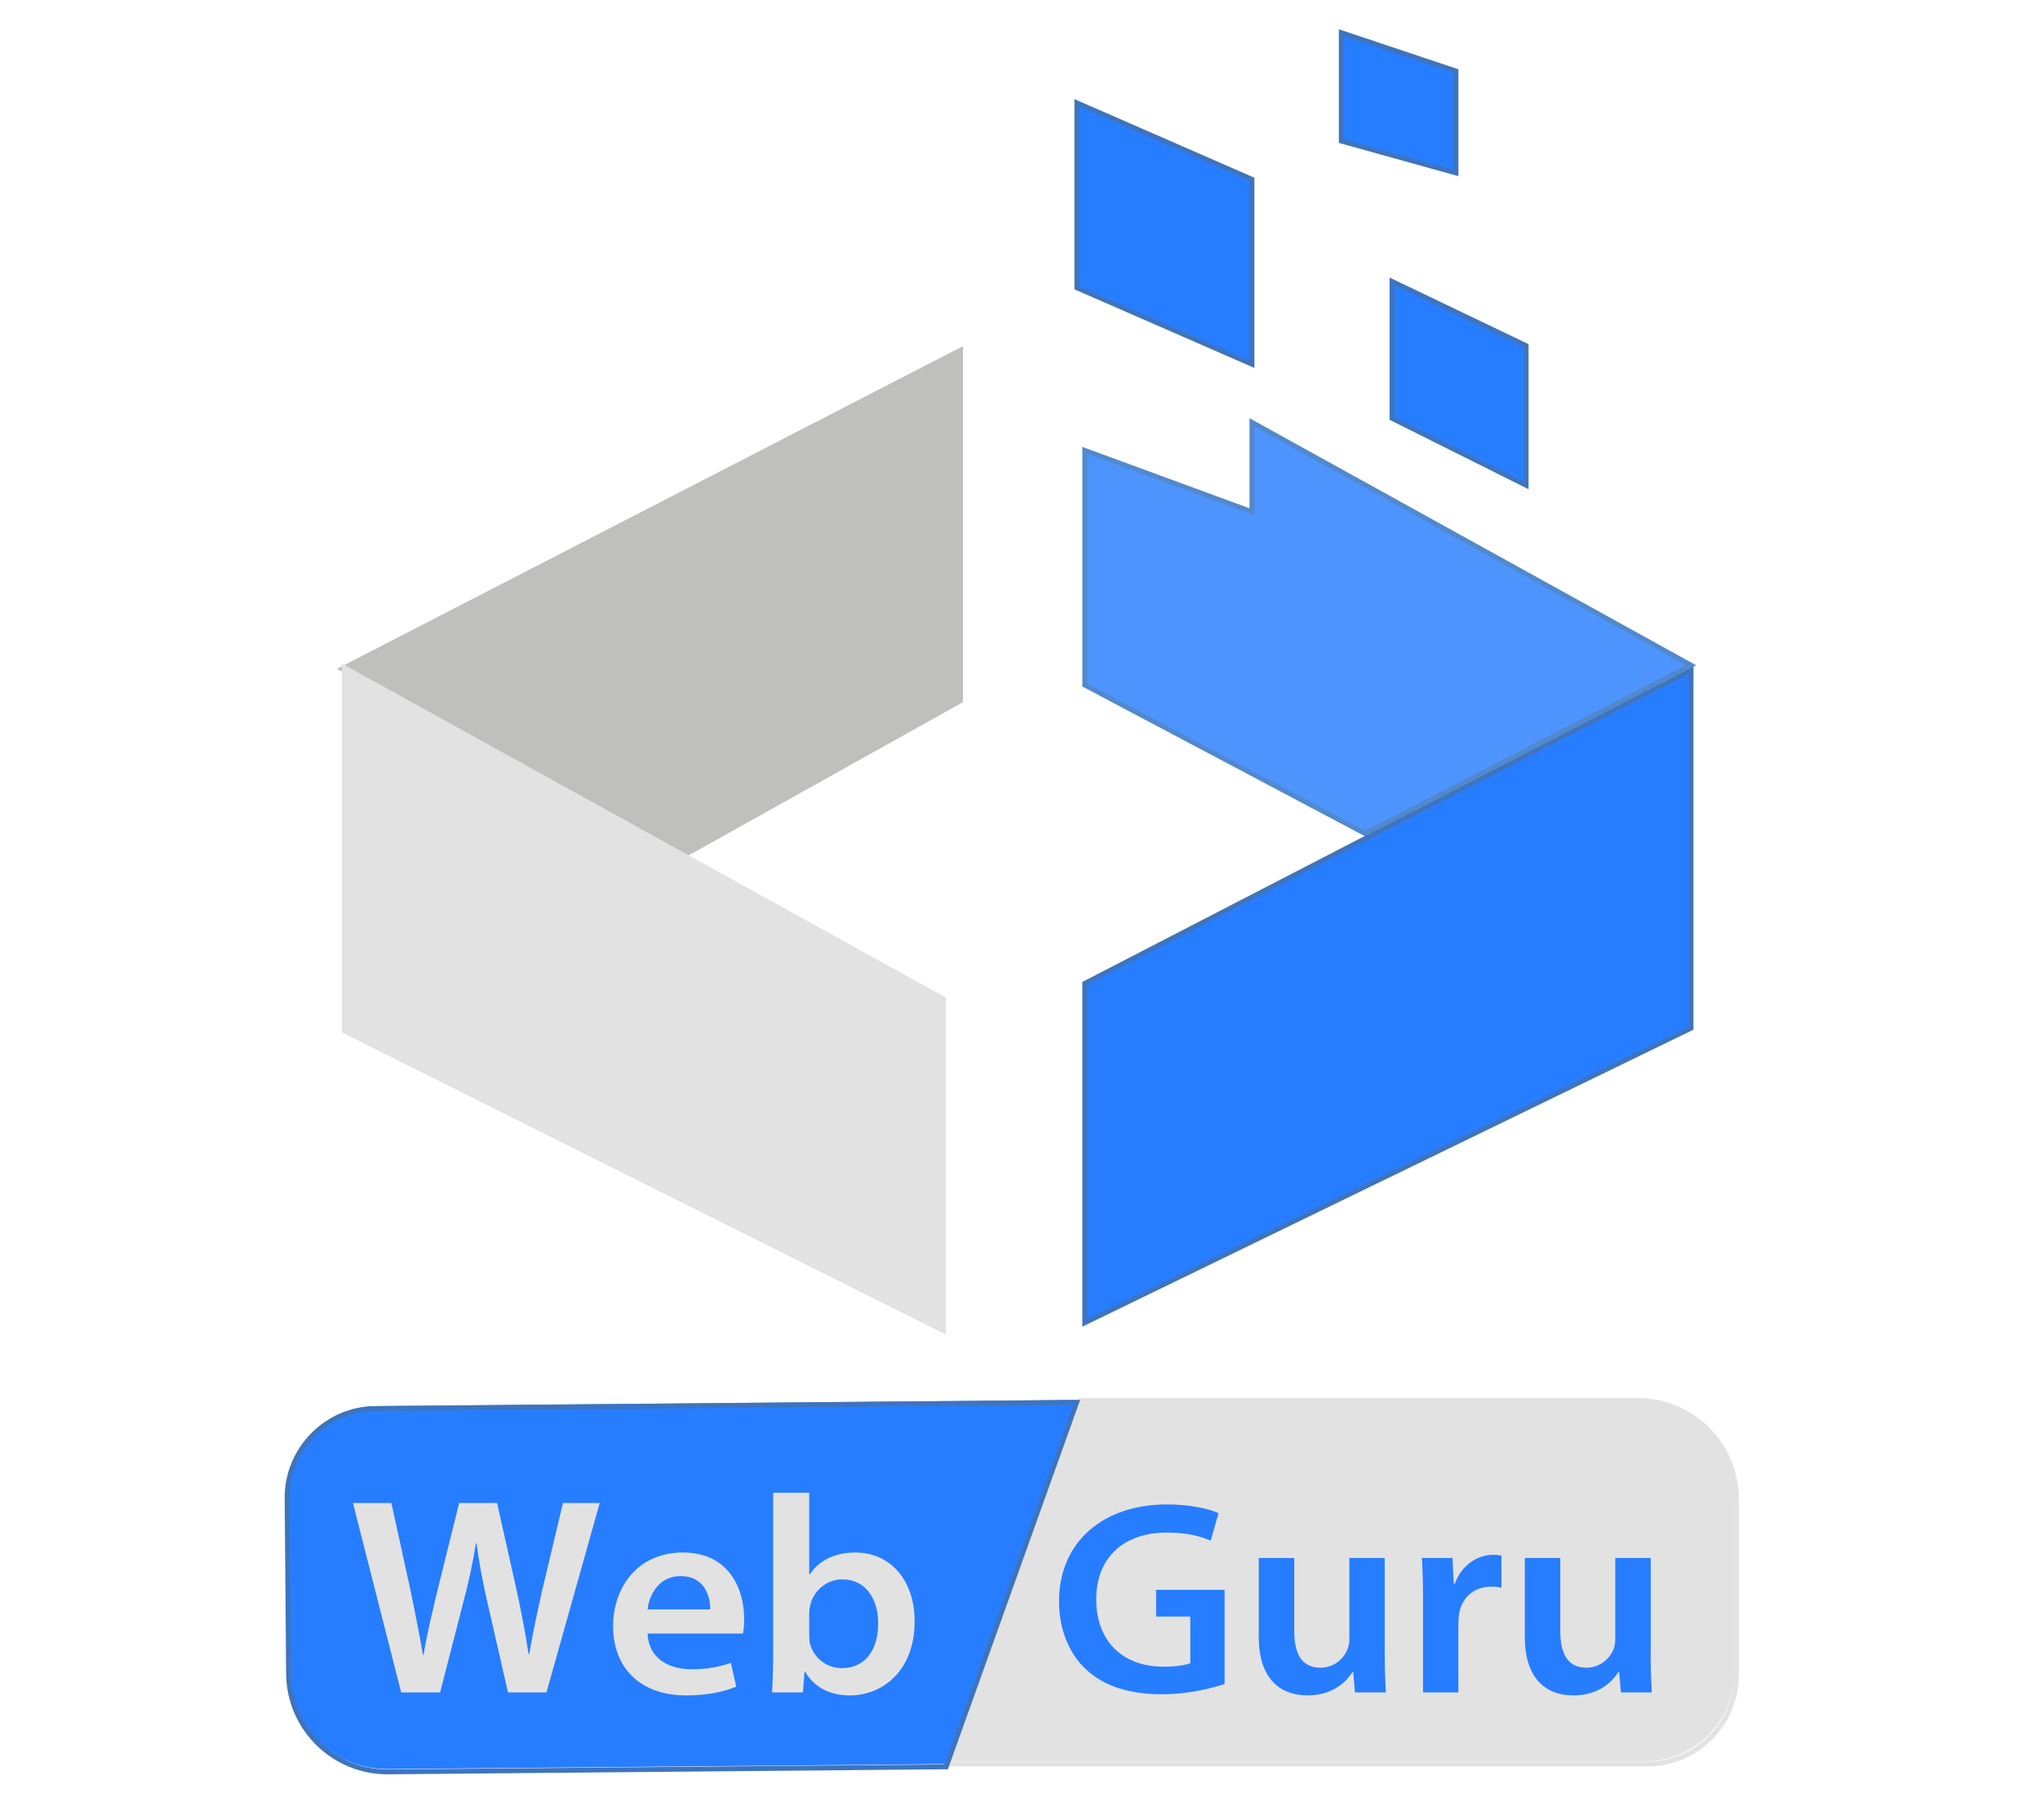 <svg xmlns="http://www.w3.org/2000/svg" xmlns:xlink="http://www.w3.org/1999/xlink" width="74" zoomAndPan="magnify" viewBox="0 0 55.5 49.5" height="66" preserveAspectRatio="xMidYMid meet"><defs><clipPath id="45dde9772e"><path d="M 23 36 L 48.727 36 L 48.727 49.004 L 23 49.004 Z M 23 36 "></path></clipPath><clipPath id="a00b96ff42"><path d="M 6.406 36 L 32 36 L 32 49.004 L 6.406 49.004 Z M 6.406 36 "></path></clipPath></defs><g id="a40c814133"><path style="fill-rule:nonzero;fill:#277dff;fill-opacity:1;stroke-width:1;stroke-linecap:butt;stroke-linejoin:miter;stroke:#3e74be;stroke-opacity:1;stroke-miterlimit:10;" d="M 238.369 122.057 L 266.017 135.302 L 266.017 164.076 L 238.369 150.267 Z M 238.369 122.057 " transform="matrix(0.132,0,0,0.132,6.406,-8.457)"></path><path style="fill-rule:nonzero;fill:#bfbfbe;fill-opacity:1;stroke-width:1;stroke-linecap:butt;stroke-linejoin:miter;stroke:#bfbfbe;stroke-opacity:1;stroke-miterlimit:10;" d="M 149.442 136.221 L 21.963 201.917 L 92.933 240.024 L 149.442 208.465 Z M 149.442 136.221 " transform="matrix(0.132,0,0,0.132,6.406,-8.457)"></path><path style="fill-rule:nonzero;fill:#e2e2e2;fill-opacity:1;stroke-width:1;stroke-linecap:butt;stroke-linejoin:miter;stroke:#e2e2e2;stroke-opacity:1;stroke-miterlimit:10;" d="M 22.437 201.65 L 22.437 276.531 L 145.945 338.286 L 145.945 269.953 Z M 22.437 201.65 " transform="matrix(0.132,0,0,0.132,6.406,-8.457)"></path><path style=" stroke:none;fill-rule:nonzero;fill:#e2e2e2;fill-opacity:1;" d="M 29.348 38.031 L 25.711 47.906 L 44.762 47.906 C 46.102 47.906 47.188 46.82 47.188 45.48 L 47.188 40.719 C 47.188 39.234 45.988 38.031 44.504 38.031 Z M 29.348 38.031 "></path><g clip-rule="nonzero" clip-path="url(#45dde9772e)"><path style="fill:none;stroke-width:1;stroke-linecap:butt;stroke-linejoin:miter;stroke:#e2e2e2;stroke-opacity:1;stroke-miterlimit:10;" d="M 174.037 352.658 L 146.449 427.569 L 290.967 427.569 C 301.131 427.569 309.369 419.331 309.369 409.167 L 309.369 373.045 C 309.369 361.784 300.272 352.658 289.012 352.658 Z M 174.037 352.658 " transform="matrix(0.132,0,0,0.132,6.406,-8.457)"></path></g><path style=" stroke:none;fill-rule:nonzero;fill:#277dff;fill-opacity:1;" d="M 25.715 47.984 L 29.262 38.082 L 10.211 38.25 C 8.871 38.262 7.797 39.359 7.809 40.695 L 7.848 45.461 C 7.863 46.941 9.074 48.133 10.559 48.121 Z M 25.715 47.984 "></path><g clip-rule="nonzero" clip-path="url(#a00b96ff42)"><path style="fill:none;stroke-width:1;stroke-linecap:butt;stroke-linejoin:miter;stroke:#3e74be;stroke-opacity:1;stroke-miterlimit:10;" d="M 146.479 428.161 L 173.385 353.043 L 28.867 354.317 C 18.703 354.406 10.554 362.733 10.643 372.867 L 10.939 409.019 C 11.058 420.249 20.244 429.287 31.504 429.199 Z M 146.479 428.161 " transform="matrix(0.132,0,0,0.132,6.406,-8.457)"></path></g><path style="fill-rule:nonzero;fill:#277dff;fill-opacity:1;stroke-width:1;stroke-linecap:butt;stroke-linejoin:miter;stroke:#3e74be;stroke-opacity:1;stroke-miterlimit:10;" d="M 173.415 85.253 L 173.415 123.36 L 209.507 139.125 L 209.507 101.018 Z M 173.415 85.253 " transform="matrix(0.132,0,0,0.132,6.406,-8.457)"></path><path style="fill-rule:nonzero;fill:#277dff;fill-opacity:1;stroke-width:1;stroke-linecap:butt;stroke-linejoin:miter;stroke:#3e74be;stroke-opacity:1;stroke-miterlimit:10;" d="M 227.909 70.792 L 251.556 78.704 L 251.556 99.714 L 227.909 93.135 Z M 227.909 70.792 " transform="matrix(0.132,0,0,0.132,6.406,-8.457)"></path><path style="fill-rule:nonzero;fill:#277dff;fill-opacity:1;stroke-width:1;stroke-linecap:butt;stroke-linejoin:miter;stroke:#3e74be;stroke-opacity:1;stroke-miterlimit:10;" d="M 300.005 202.154 L 175.045 266.723 L 175.045 336.656 L 300.005 275.939 Z M 300.005 202.154 " transform="matrix(0.132,0,0,0.132,6.406,-8.457)"></path><path style="fill-rule:nonzero;fill:#4d94ff;fill-opacity:1;stroke-width:1;stroke-linecap:butt;stroke-linejoin:miter;stroke:#5289cd;stroke-opacity:1;stroke-miterlimit:10;" d="M 175.045 156.875 L 209.507 169.528 L 209.507 151.097 L 300.005 201.146 L 232.828 235.846 L 175.045 205.235 Z M 175.045 156.875 " transform="matrix(0.132,0,0,0.132,6.406,-8.457)"></path><path style=" stroke:none;fill-rule:nonzero;fill:#e2e2e2;fill-opacity:1;" d="M 10.914 46.035 L 9.602 40.883 L 10.648 40.883 L 11.16 43.223 C 11.293 43.852 11.418 44.504 11.508 45.016 L 11.523 45.016 C 11.609 44.477 11.758 43.863 11.914 43.211 L 12.492 40.883 L 13.523 40.883 L 14.055 43.254 C 14.184 43.863 14.301 44.438 14.379 44.996 L 14.398 44.996 C 14.492 44.426 14.621 43.84 14.762 43.211 L 15.316 40.883 L 16.316 40.883 L 14.867 46.035 L 13.82 46.035 L 13.266 43.609 C 13.133 43.027 13.035 42.535 12.965 41.977 L 12.949 41.977 C 12.859 42.531 12.754 43.023 12.598 43.609 L 11.973 46.035 Z M 10.914 46.035 "></path><path style=" stroke:none;fill-rule:nonzero;fill:#e2e2e2;fill-opacity:1;" d="M 17.617 44.434 C 17.645 45.109 18.188 45.406 18.816 45.406 C 19.266 45.406 19.59 45.336 19.883 45.23 L 20.031 45.879 C 19.699 46.016 19.238 46.117 18.676 46.117 C 17.418 46.117 16.68 45.371 16.68 44.23 C 16.68 43.203 17.328 42.23 18.578 42.23 C 19.836 42.23 20.246 43.223 20.246 44.039 C 20.246 44.215 20.23 44.355 20.211 44.434 Z M 19.324 43.777 C 19.328 43.434 19.172 42.871 18.516 42.871 C 17.914 42.871 17.66 43.398 17.617 43.777 Z M 19.324 43.777 "></path><path style=" stroke:none;fill-rule:nonzero;fill:#e2e2e2;fill-opacity:1;" d="M 21.004 46.035 C 21.02 45.785 21.035 45.371 21.035 44.992 L 21.035 40.605 L 22.016 40.605 L 22.016 42.824 L 22.031 42.824 C 22.27 42.461 22.691 42.23 23.27 42.23 C 24.215 42.23 24.891 42.98 24.883 44.113 C 24.883 45.453 24 46.117 23.125 46.117 C 22.625 46.117 22.184 45.938 21.902 45.473 L 21.887 45.473 L 21.844 46.035 Z M 22.016 44.496 C 22.016 44.574 22.023 44.652 22.039 44.719 C 22.145 45.098 22.484 45.375 22.906 45.375 C 23.52 45.375 23.891 44.906 23.891 44.156 C 23.891 43.5 23.562 42.961 22.914 42.961 C 22.52 42.961 22.152 43.234 22.047 43.648 C 22.027 43.723 22.016 43.805 22.016 43.895 Z M 22.016 44.496 "></path><path style=" stroke:none;fill-rule:nonzero;fill:#277dff;fill-opacity:1;" d="M 33.316 45.805 C 32.977 45.922 32.32 46.086 31.617 46.086 C 30.727 46.086 30.051 45.871 29.551 45.414 C 29.082 44.98 28.809 44.316 28.812 43.551 C 28.816 41.945 30.008 40.922 31.75 40.922 C 32.398 40.922 32.906 41.047 33.152 41.16 L 32.938 41.906 C 32.648 41.785 32.297 41.688 31.738 41.688 C 30.617 41.688 29.824 42.328 29.824 43.504 C 29.824 44.66 30.562 45.336 31.656 45.336 C 32.004 45.336 32.262 45.293 32.383 45.238 L 32.383 43.973 L 31.453 43.973 L 31.453 43.246 L 33.316 43.246 Z M 33.316 45.805 "></path><path style=" stroke:none;fill-rule:nonzero;fill:#277dff;fill-opacity:1;" d="M 37.672 44.941 C 37.672 45.375 37.688 45.738 37.703 46.035 L 36.863 46.035 L 36.816 45.484 L 36.793 45.484 C 36.633 45.742 36.258 46.117 35.574 46.117 C 34.879 46.117 34.246 45.719 34.246 44.523 L 34.246 42.379 L 35.211 42.379 L 35.211 44.367 C 35.211 44.977 35.41 45.363 35.922 45.363 C 36.309 45.363 36.559 45.105 36.656 44.871 C 36.691 44.793 36.711 44.691 36.711 44.586 L 36.711 42.379 L 37.672 42.379 Z M 37.672 44.941 "></path><path style=" stroke:none;fill-rule:nonzero;fill:#277dff;fill-opacity:1;" d="M 38.715 43.555 C 38.715 43.062 38.703 42.703 38.684 42.379 L 39.516 42.379 L 39.551 43.074 L 39.582 43.074 C 39.766 42.559 40.211 42.293 40.621 42.293 C 40.715 42.293 40.773 42.297 40.848 42.316 L 40.848 43.188 C 40.766 43.168 40.684 43.16 40.566 43.16 C 40.105 43.16 39.789 43.441 39.703 43.859 C 39.688 43.941 39.676 44.039 39.676 44.141 L 39.676 46.035 L 38.715 46.035 Z M 38.715 43.555 "></path><path style=" stroke:none;fill-rule:nonzero;fill:#277dff;fill-opacity:1;" d="M 44.906 44.941 C 44.906 45.375 44.922 45.738 44.938 46.035 L 44.098 46.035 L 44.051 45.484 L 44.027 45.484 C 43.867 45.742 43.492 46.117 42.809 46.117 C 42.113 46.117 41.484 45.719 41.484 44.523 L 41.484 42.379 L 42.449 42.379 L 42.449 44.367 C 42.449 44.977 42.648 45.363 43.156 45.363 C 43.543 45.363 43.793 45.105 43.895 44.871 C 43.926 44.793 43.945 44.691 43.945 44.586 L 43.945 42.379 L 44.91 42.379 L 44.91 44.941 Z M 44.906 44.941 "></path></g></svg>